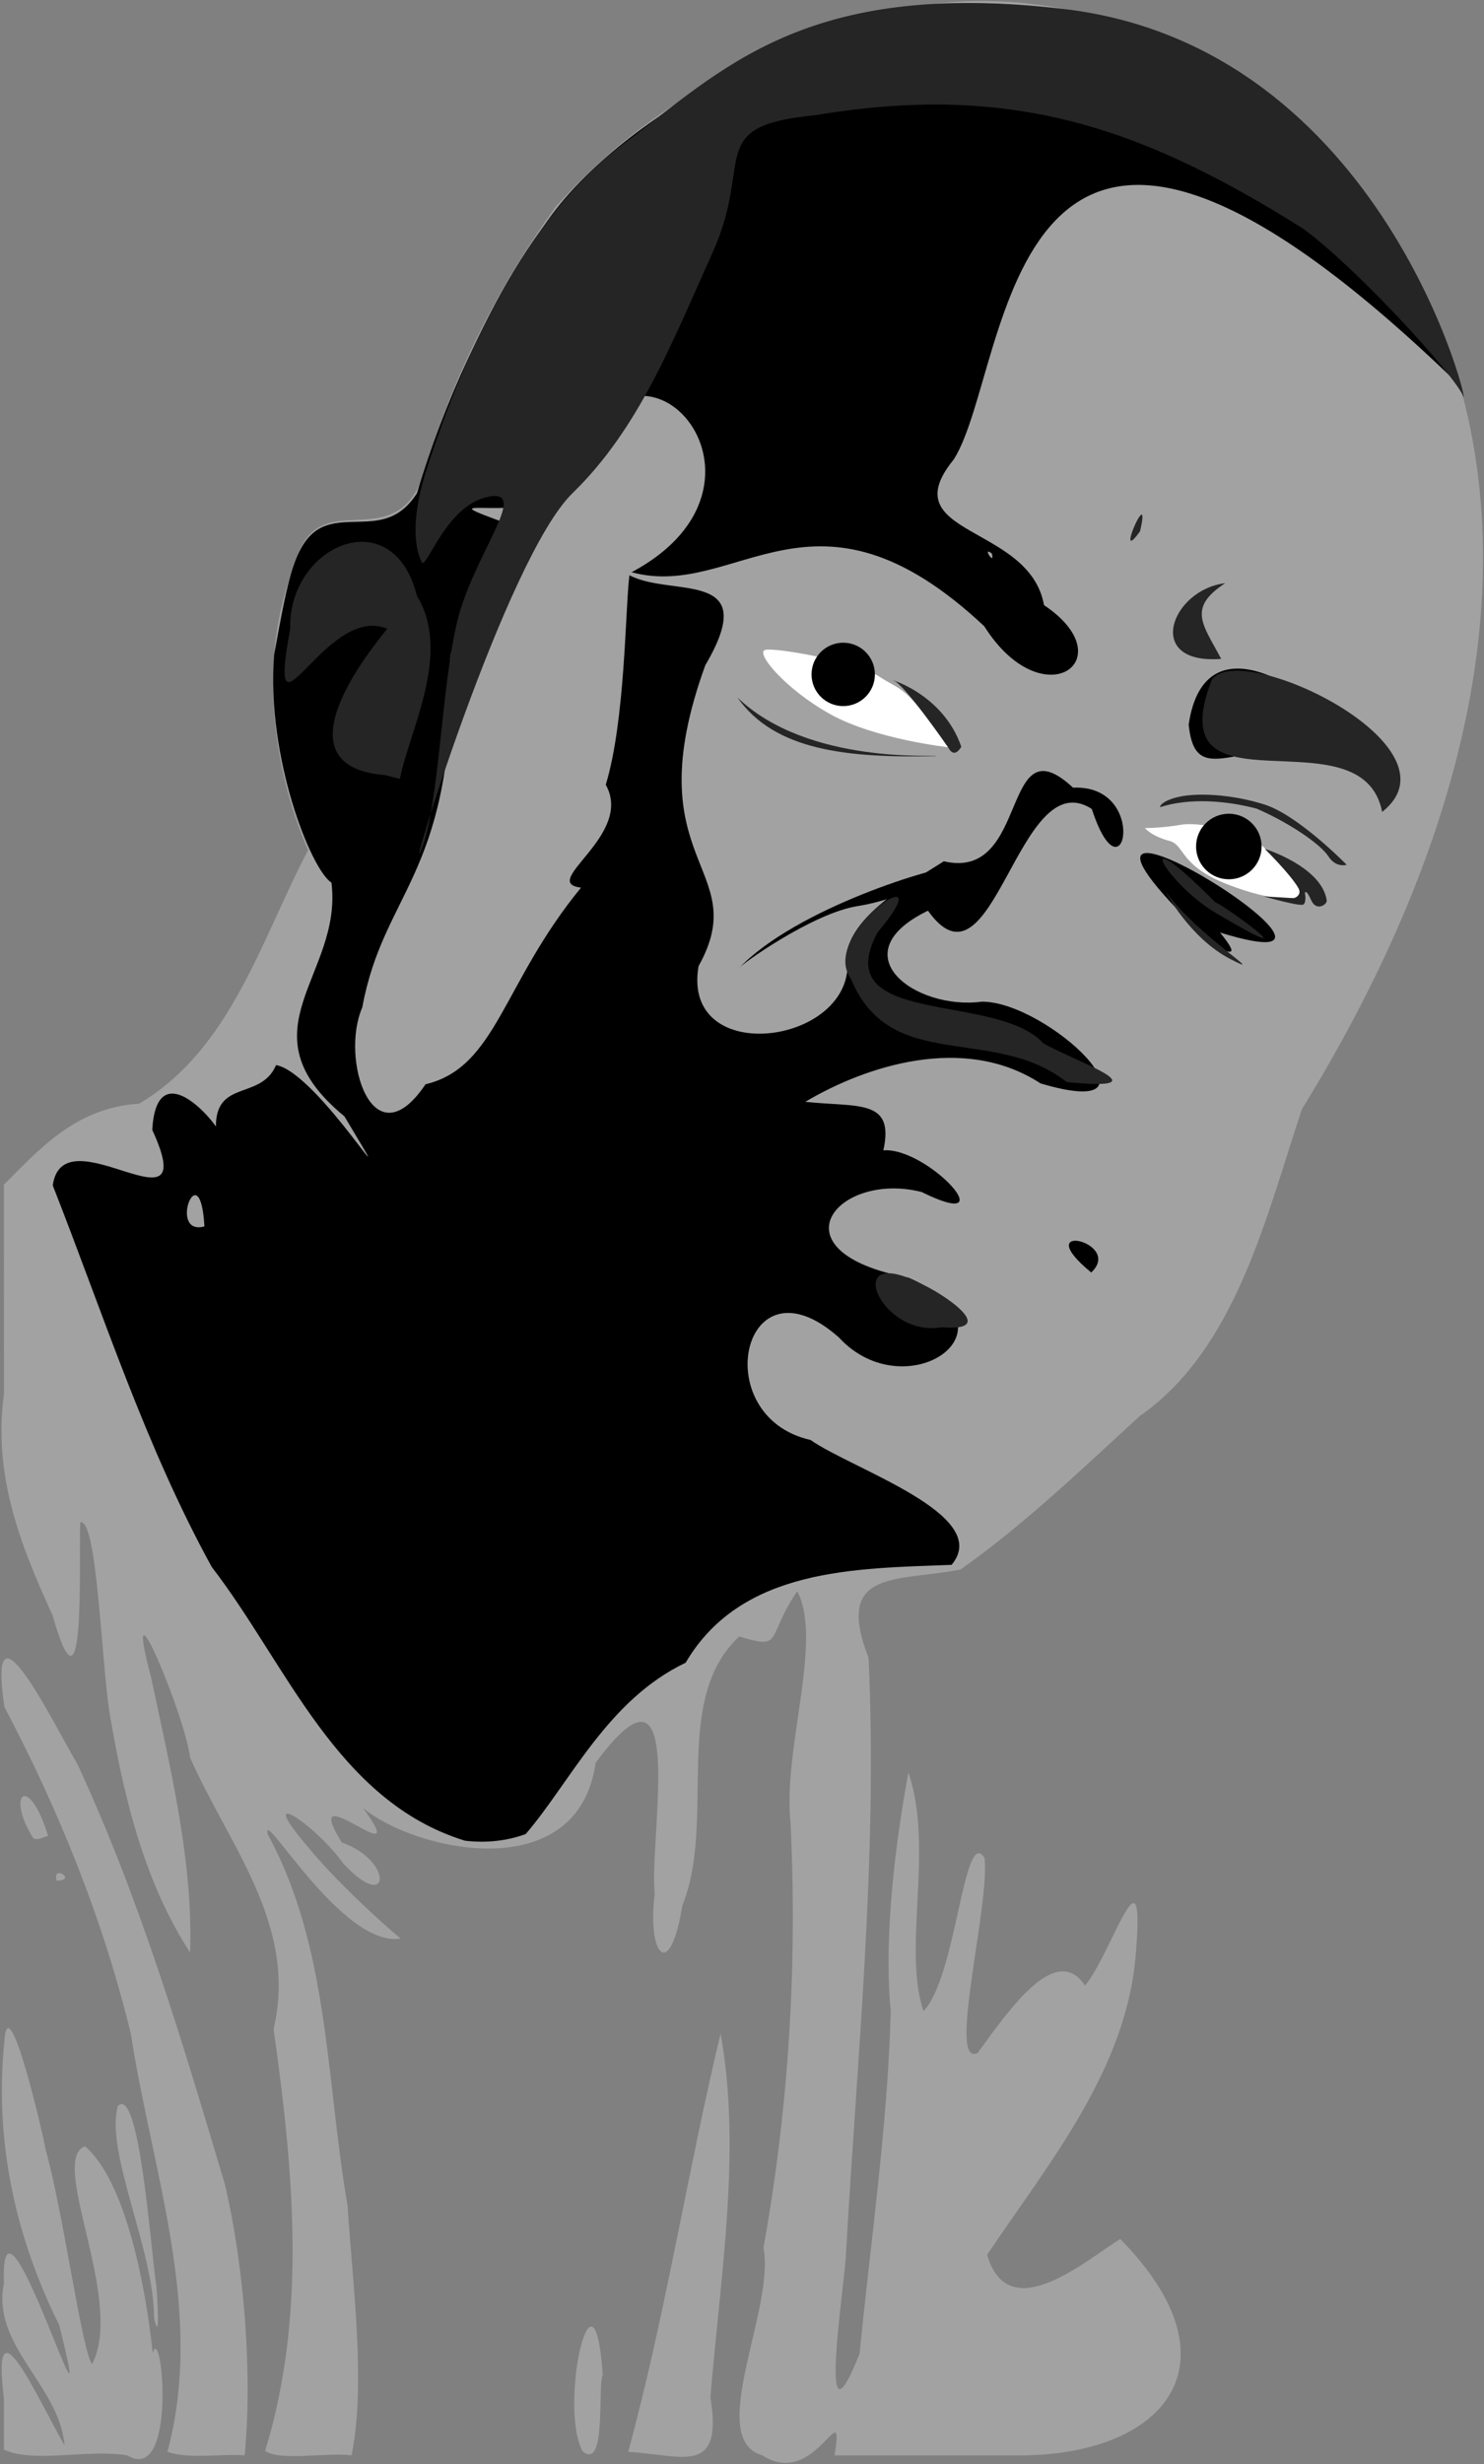 <?xml version="1.0"?><svg width="747.498" height="1240.62" xmlns="http://www.w3.org/2000/svg" version="1.1">
 <rect width="100%" height="100%" fill="#808080" stroke="none"/>
 <title>African American Male</title>

 <g>
  <title>Layer 1</title>
  <g display=" inline" id="layer8">
   <path d="m460.969,725.779c0,0 51,19 83,67c32,48 56,108 62,133c6,25 14,60 15,107c1,47.003 10,65.003 28,102.003c18,37 50.855,108.24 45.646,104.71" fill="none" id="path3664"/>
  </g>
  <g display=" inline" id="layer3">
   <path d="m1.969,1207.502c-6.663,-53.83 17.603,1.36 30.559,23.69c-2.583,-30.31 -36.87,-49.99 -30.559,-81.57c-2.284,-64.76 49.122,105.95 27.875,21.04c-22.228,-44.8 -32.632,-92.53 -27.687,-142.585c1.968,-33.073 23.331,63.335 20.364,52.615c8.828,29.61 18.828,103.89 23.896,109.54c16.553,-32.13 -22.205,-102.52 -3.601,-109.67c26.267,22.71 33.703,100.55 34.106,104.14c4.761,-16.37 12.518,66.82 -12.876,51.49c-20.227,-3.27 -46.921,4.12 -62.076,-2.89c0,-8.6 0,-17.2 0,-25.8zm82.36,26.94c18.935,-70.47 -7.708,-140.79 -18.376,-210.278c-13.899,-57.456 -36.315,-112.826 -63.749,-164.767c-8.907,-60.698 24.767,8.401 36.765,28.741c31.604,68.006 52.939,139.956 74.361,211.784c10.074,43.21 13.772,97.02 9.897,136.27c-12.623,-0.91 -27.694,2.04 -38.898,-1.75zm49.226,-0.5c21.249,-69.32 14.135,-141.95 4.247,-212.367c12.367,-52.336 -22.702,-92.692 -42.023,-136.621c-2.575,-21.423 -35.057,-98.656 -19.642,-40.262c9.584,45.232 21.264,92.741 19.593,138.288c-23.394,-35.878 -33.852,-80.032 -40.81,-122.288c-3.964,-27.348 -6.182,-96.724 -14.529,-94.219c-0.674,20.842 2.786,105.543 -13.937,46.719c-16.323,-35.706 -30.035,-70.382 -24.441,-111.48c-0.056,-35.098 -0.028,-70.195 -0.044,-105.293c16.57,-16.286 35.483,-38.862 68.122,-40.736c46.292,-27.523 61.264,-82.285 85.094,-127.657c-18.193,-41.711 -25.276,-97.731 -6.779,-143.533c11.07,-43.769 51.392,-1.059 65.645,-47.84c15.382,-50.486 37.359,-92.876 65.713,-132.423c45.251,-50.429 97.748,-77.697 163.291,-96.709c175.231,-49.913 447.513,169.7 212.699,550.969c-18.335,55.249 -33.548,120.994 -81.79,154.561c-29.349,26.942 -58.511,54.835 -90.107,77.141c-32.281,6.284 -63.834,-0.448 -46.353,44.5c4.666,99.659 -5.694,199.646 -11.327,299.19c-0.719,17.59 -15.019,106.15 6.788,51.15c5.655,-56.97 14.161,-115.25 15.719,-172.368c-3.777,-38.91 2.838,-87.782 8.885,-120.263c13.008,38.125 -3.079,88.5 7.588,120.124c16.752,-17.129 20.197,-93.868 30.769,-77.067c2.767,23.865 -18.985,105.834 -3.457,98.118c16.348,-22.553 39.572,-55.777 54.057,-33.898c13.463,-16.138 30.042,-72.902 25.773,-18.315c-3.798,59.459 -43.391,106.649 -75.089,153.869c10.856,37.28 50.464,2.07 67.082,-7.96c60.808,62 23.101,107.82 -48.078,108.92c-31.95,0 -63.9,0 -95.849,0c5.267,-32.96 -9.549,17.55 -36.392,-0.03c-28.86,-8.17 6.597,-73.69 0.583,-104.5c12.774,-70.68 17.113,-142.242 13.645,-213.979c-3.991,-36.832 16.48,-91.656 3.376,-116.54c-16.13,23.606 -6.52,29.698 -29.224,22.763c-34.412,32.073 -11.292,92.516 -28.663,135.525c-6.24,38.674 -17.781,24.827 -13.923,-5.766c-2.857,-29.209 16.93,-129.557 -29.767,-66.107c-8.825,62.665 -90.579,44.702 -117.2,22.664c26.891,36.538 -33.46,-19.544 -10.655,17.376c26.406,9.317 24.412,36.209 0.754,10.594c-13.579,-19.2 -46.154,-41.181 -17.473,-7.952c12.683,15.74 37.817,38.876 46.413,45.765c-29.623,4.804 -70.183,-67.383 -67.014,-52.518c31.064,56.617 29.362,124.275 40.193,186.615c2.681,40.57 9.344,90.35 2.065,126.09c-12.857,-1.61 -35.985,3.1 -43.528,-2.25l0,0l0,0zm159.897,0.2c-12.322,-22.86 5.864,-102.39 10.157,-38.36c-2.731,5.43 2.069,48.44 -10.157,38.36zm22.983,0.3c18.862,-69.44 29.832,-140.9 46.523,-210.616c10.688,58.676 -0.208,122.856 -5.124,183.126c6.487,39.99 -14.121,28.97 -41.399,27.49zm-238.869,-67.51c0.177,-33.85 -24.905,-83.95 -18.141,-106.7c10.725,-10.01 16.13,68.62 19.423,91.57c0.039,1.41 2.255,30.42 -1.282,15.13zm463.636,47.2c-3.024,-23.6 15.193,1.55 0,0zm5.155,-20.59c5.619,-15.45 1.575,11.69 0,0zm259.257,-2.98c16.796,-115.04 56.227,-6.18 0,0zm-777.08,-243.699c-2.443,-8.528 10.653,-0.107 0,0zm771.515,237.639c4.533,-7.28 5.24,4.82 0,0zm5.565,-1.98c1.898,-5.04 3.107,3.62 0,0zm171,-6.06c5.623,-8.32 5.183,8.94 0,0zm-960.653,-252.284c-12.707,-21.101 -1.496,-31.532 8.273,0.093c-2.12,0.435 -6.828,3.585 -8.273,-0.093zm947.911,230.634c-10.181,-31.5 12.416,-14.02 0,0zm463.147,-32.87c-2.6,-36.2 6.37,5.49 0,0z" fill="#a2a2a2" id="path2902"/>
  </g>
  <g display=" inline" id="layer7">
   <path d="m477.469,376.192c0,0 -36.75,-4 -59.5,-16.75c-22.75,-12.75 -37.75,-31 -32.5,-32.25c5.25,-1.25 45.929,5.868 57.5,13.5c11.75,7.75 12.75,3.5 34.5,35.5z" fill="#ffffff" id="path3651"/>
   <path d="m576.67,416.832c0,0 2.98,4.036 12.374,6.541c7.955,2.121 4.773,12.374 29.345,21.92c24.572,9.546 37.3,7.778 36.593,4.066c-0.707,-3.712 -16.617,-22.804 -23.511,-26.87c-6.894,-4.066 -27.577,-8.839 -36.593,-7.248c-9.016,1.591 -18.031,1.768 -18.208,1.591z" fill="#ffffff" id="path3659"/>
  </g>
  <g display=" inline" id="layer5">
   <path d="m234.208,926.737c-64.653,-19.924 -89.642,-88.645 -127.528,-137.791c-33.598,-61.074 -54.794,-127.796 -80.112,-192.142c5.311,-37.386 76.063,28.34 50.128,-27.923c2.584,-46.965 45.569,12.468 32.365,3.309c-3.348,-30.343 21.938,-17.018 29.992,-35.956c21.276,3.647 68.228,82.2 34.447,25.833c-52.825,-43.496 -0.662,-70.962 -6.548,-117.705c-10.281,-6.406 -32.977,-63.481 -28.874,-114.698c7.052,-38.427 10.405,-59.915 26.512,-65.159c15.074,-4.908 32.241,4.341 45.41,-16.135c13.739,-45.978 35.03,-92.6 62.278,-132.063c38.853,-60.836 141.204,-105.218 176.783,-110.765c82.871,-12.918 139.289,8.848 204.079,54.204c47.165,43.992 90.457,134.853 77.008,129.343c-226.793,-217.15 -219.989,-4.538 -249.734,42.224c-31.656,38.72 38.219,32.452 45.448,73.345c40.968,27.369 -0.529,57.384 -30.082,10.641c-85.908,-80.544 -124.373,-12.774 -177.642,-27.198c88.348,-47.161 -5.545,-145.149 -31.447,-46.139c-12.996,26.708 -85.065,2.272 -26.006,23.538c28.961,18.518 -41.871,37.734 -33.311,75.302c-0.588,100.519 -34.324,108.698 -44.896,166.438c-11.255,25.694 5.179,78.364 31.865,38.667c35.863,-8.588 38.525,-50.509 78.332,-99.016c-21.656,-2.534 26.832,-26.229 12.452,-51.795c9.906,-32.523 9.789,-88.974 11.919,-105.484c21.403,11.352 67.019,-3.742 38.219,45.318c-36.305,100.006 24.531,101.455 -3.391,151.472c-9.159,52.725 82.544,39.112 74.565,-6.291c3.506,-20.796 34.493,-37.052 48.952,-46.486c43.629,10.271 28.45,-71.136 65.118,-37.049c38.797,-1.84 25.488,59.925 9.439,10.721c-37.267,-24.192 -49.493,97.606 -82.525,51.208c-44.755,21.671 -6.596,50.238 27.144,45.809c33.063,-0.239 97.213,61.252 29.543,41.144c-38.405,-25.063 -87.944,-8.84 -118.482,9.275c26.77,2.831 45.055,-1.655 39.33,24.419c22.462,-1.636 62.353,42.197 19.22,20.966c-42.467,-10.725 -76.297,30.108 -6.52,43.168c59.202,25.656 -1.383,66.675 -35.071,30.112c-48.647,-43.243 -66.768,39.812 -14.325,51.575c20.928,14.724 92.179,37.702 71.066,62.866c-48.062,1.903 -105.748,1.302 -133.972,49.287c-39.387,18.807 -57.933,59.91 -80.54,86.248c-9.729,3.599 -20.337,4.597 -30.609,3.363l0,0zm-131.239,-309.266c-2.091,-37.797 -18.788,5.103 0,0zm109,-265.279c-1.431,-3.905 -2.024,4.154 0,0zm287.631,-73.52c-5.297,-4.087 1.765,6.722 0,0zm50.057,361.984c-32.189,-26.461 16.589,-15.457 0,0zm62.733,-163.653c-124.688,-117.832 106.069,24.595 2.126,-7.51c11.89,14.539 2.437,8.704 -2.126,7.51zm-13.652,-112.16c8.123,-55.51 64.204,-16.885 86.02,11.686c-59.449,-7.516 -82.354,23.452 -86.02,-11.686z" id="path2894"/>
   <path d="m371.969,487.692c1,-2 37.5,-28 60,-31.5c22.5,-3.5 53.5,-18.5 47.5,-19.5c-6,-1 -78,20 -107.5,51z" id="path3670"/>
  </g>
  <g display=" inline" id="layer6">
   <path d="m440.04,593.059c19.472,-2.249 27.761,11.196 42.427,15.489c5.387,1.01 29.294,2.357 35.692,7.408c8.758,9.65 23.484,14.638 31.315,24.917c1.347,3.03 4.74,-7.512 1.684,-17.509c-11.131,-49.625 -53.875,-47.815 -53.875,-47.815c0,0 -24.702,-16.014 -43.437,-17.509c-33.002,0.487 -29.771,7.92 -55.559,24.917c-3.367,1.01 18.52,41.08 25.591,46.131c7.071,5.051 21.55,11.785 29.294,12.458c7.745,0.674 29.295,16.836 37.039,17.847c17.569,4.414 32.738,4.149 49.161,-3.031" fill="none" id="path3626"/>
   <path d="m442.569,343.116c0,9.803 -7.948,17.75 -17.75,17.75c-9.803,0 -17.75,-7.947 -17.75,-17.75c0,-9.802 7.947,-17.75 17.75,-17.75c9.802,0 17.75,7.947 17.75,17.75z" transform="matrix(0.899 0 0 0.899 42.82 31.081)" id="path3655"/>
   <path d="m635.469,426.192c0,9.113 -7.387,16.5 -16.5,16.5c-9.113,0 -16.5,-7.387 -16.5,-16.5c0,-9.113 7.387,-16.5 16.5,-16.5c9.113,0 16.5,7.387 16.5,16.5z" id="path3661"/>
  </g>
  <g display=" inline" id="layer2">
   <g id="g2888">
    <path d="m474.386,668.233c-31.295,5.567 -51.165,-43.096 -10.184,-21.713c8.526,3.452 41.011,24.185 10.184,21.713zm62.916,-123.442c-36.89,-29.047 -88.691,-3.871 -108.575,-51.779c-17.165,-23.42 48.811,-65.669 13.275,-23.544c-25.447,47.915 60.079,29.817 83.596,55.853c16.324,9.269 61.917,24.368 11.704,19.47zm76.423,-84.365c-26.458,-14.919 -46.597,-51.535 -1.386,-5.976c1.897,-0.366 52.324,36 1.386,5.976zm-3.393,-118.077c14.009,-20.904 127.718,33.383 85.865,66.428c-10.053,-51.717 -113.425,5.042 -85.865,-66.428zm-416.363,47.894c-56.166,-4.427 -6.231,-64.491 1.117,-73.696c-31.594,-13.076 -61.155,66.351 -48.918,0.16c-1.136,-42.166 51.703,-65.171 63.849,-16.718c17.621,28.863 -3.744,67.652 -8.601,92.191l-7.447,-1.937l0,0zm421.141,-58.502c-8.872,-17 -17.472,-25.437 2.02,-38.122c-27.141,3.219 -41.28,41.103 -2.02,38.122zm-40.857,-64.274c6.058,-26.014 -13.536,18.887 0,0zm366.09,19.253c-26.918,-28.258 -71.684,-56.659 -117.909,-54.583c-6.826,16.39 58.752,50.748 76.969,67.017c9.84,8.788 -6.832,-13.748 -28.042,-20.54c-30.02,-18.682 -107.067,-22.444 -113.876,-46.541c40.729,-3.791 69.983,-40.387 112.599,-17.673c47.856,4.568 38.075,10.217 67.879,33.637c5.454,3.387 14.597,47.92 2.38,38.683z" fill="#252525" id="path2890"/>
    <path d="m471.469,380.692c-44.5,1 -81.22,-2.72 -100,-29.5c35.72,34.22 101,28.5 100,29.5z" fill="#252525" id="path3653"/>
   </g>
   <path d="m656.324,115.088c26.283,19.033 76.13,73.411 80.661,84.287c4.532,10.875 -38.971,-175.824 -201.2,-194.857c-130.523,-15.313 -172.089,30.904 -221.936,68.063c-49.847,37.159 -80.976,107.881 -98.788,163.136c-10.149,31.482 -4.056,43.976 -2.828,47.038c2.261,5.639 11.782,-28.096 33.533,-32.627c21.752,-4.532 -7.25,29.002 -15.407,62.535c-8.157,33.534 -9.063,92.444 -18.126,115.101c-9.063,22.658 42.596,-146.822 76.13,-179.449c33.533,-32.627 49.847,-75.223 70.692,-121.445c20.845,-46.222 -4.532,-63.442 51.659,-68.879c98.351,-16.435 163.946,5.748 245.61,57.097z" fill="#252525" id="path2849"/>
   <path d="m587.072,448.899c0,0 12.176,23.391 32.683,33.965c20.508,10.575 -16.021,-11.215 -32.683,-33.965z" fill="#252525" id="path3623"/>
   <path d="m477.145,375.643c0,0 -21.567,-31.113 -26.87,-32.88c-5.304,-1.768 24.395,5.303 33.941,33.234c-4.596,7.424 -7.071,-1.415 -7.071,-0.354z" fill="#252525" id="path3657"/>
   <path d="m633.082,407.163c16.971,7.424 32.153,17.978 36.042,23.988c3.889,6.01 9.193,4.243 9.193,4.243c0,0 -24.252,-24.885 -41.42,-30.353c-15.967,-5.085 -35.174,-6.417 -45.555,-3.235c-7.106,2.179 -7.071,4.596 -7.071,4.596c15.037,-4.87 33.83,-3.245 48.811,0.761z" fill="#252525" id="path3666"/>
   <path d="m637.074,427.374c0,0 13.996,13.962 17.003,19.803c1.839,3.573 -2.132,5.051 -2.132,5.051c0,0 -15.348,-0.925 -15.348,-0.925c0,0 18.385,5.304 19.976,4.066c1.591,-1.237 0.707,-5.833 0.707,-5.833c0,0 0.531,-2.298 3.182,3.712c2.652,6.01 8.485,1.945 7.778,-0.177c-2.772,-16.873 -31.166,-25.697 -31.166,-25.697z" fill="#252525" id="path3668"/>
  </g>
 </g>
</svg>